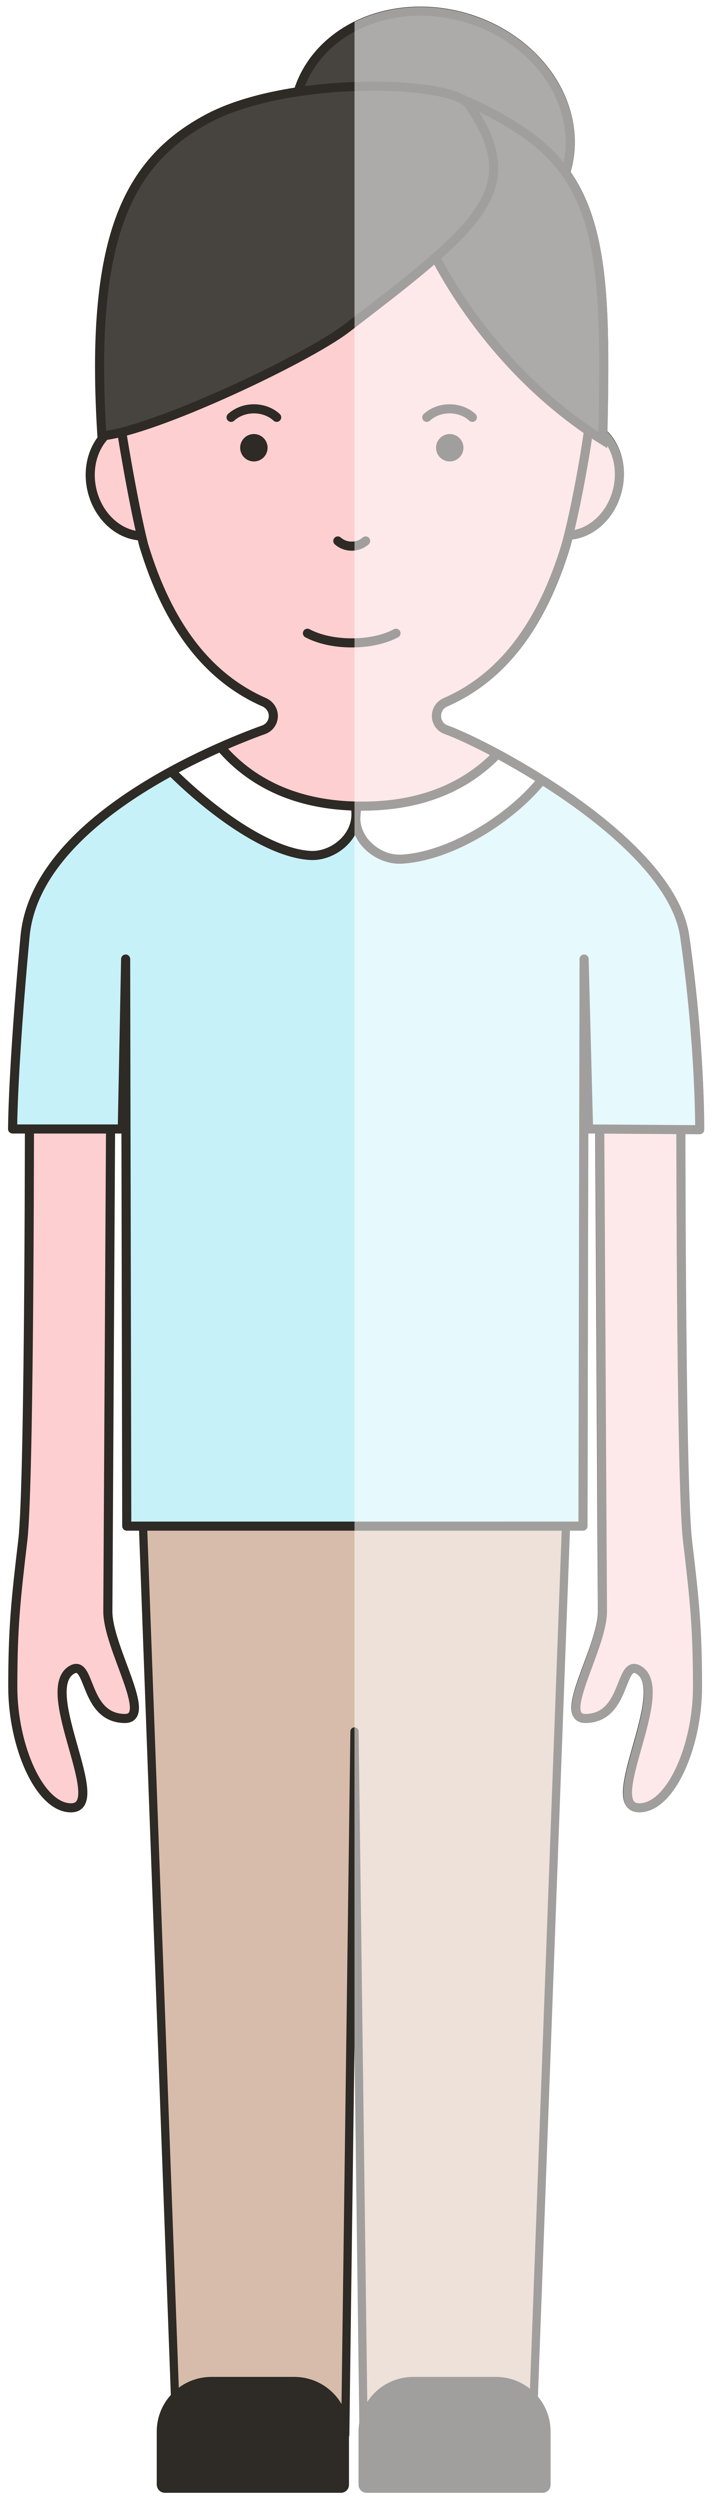 <?xml version="1.0" encoding="utf-8"?>
<!-- Generator: Adobe Illustrator 27.6.0, SVG Export Plug-In . SVG Version: 6.00 Build 0)  -->
<!DOCTYPE svg PUBLIC "-//W3C//DTD SVG 1.1//EN" "http://www.w3.org/Graphics/SVG/1.1/DTD/svg11.dtd">
<svg version="1.1" xmlns:x="http://ns.adobe.com/Extensibility/1.0/" xmlns:i="http://ns.adobe.com/AdobeIllustrator/10.0/" xmlns:graph="http://ns.adobe.com/Graphs/1.0/"
	 xmlns="http://www.w3.org/2000/svg" xmlns:xlink="http://www.w3.org/1999/xlink" x="0px" y="0px" viewBox="0 0 388 1349"
	 style="enable-background:new 0 0 388 1349;" xml:space="preserve">
<style type="text/css">
	.st0{fill:#FFFFFF;}
	.st1{fill:#D7BCAB;stroke:#2E2A25;stroke-width:4.446;stroke-linecap:round;stroke-linejoin:round;stroke-miterlimit:10;}
	.st2{fill:#2E2A25;stroke:#2E2A25;stroke-width:4.446;stroke-miterlimit:10;}
	.st3{fill:#2E2A25;}
	.st4{fill:#FDCFD0;stroke:#2E2A25;stroke-width:4.911;stroke-linejoin:round;stroke-miterlimit:10;}
	.st5{clip-path:url(#SVGID_00000075120588895956029300000007699075033481186970_);}
	
		.st6{clip-path:url(#SVGID_00000053515468523434047340000007329067711044925574_);fill:#FFFFFF;stroke:#2E2A25;stroke-width:4.911;stroke-miterlimit:10;}
	.st7{fill:#474440;stroke:#2E2A25;stroke-width:4.911;stroke-miterlimit:10;}
	.st8{fill:none;stroke:#2E2A25;stroke-width:4.911;stroke-linecap:round;stroke-miterlimit:10;}
	.st9{opacity:0.55;fill:#FFFFFF;}
</style>
<g id="BKGD">
	<rect x="-5737.4" y="-8053.2" class="st0" width="18060.4" height="17614.5"/>
</g>
<g id="EXT">
</g>
<g id="amputation">
	<polygon class="st1" points="76.7,810.7 95.2,1313.9 186.3,1313.9 191.3,934.3 196.2,1313.9 287.3,1313.9 305.9,810.7 	"/>
	<path class="st2" d="M197.8,1342.9h95c1.2,0,2.1-0.9,2.1-2.1v-28.7c0-15.1-12.2-27.3-27.3-27.3H223c-15.1,0-27.3,12.2-27.3,27.3
		v28.7C195.7,1342,196.7,1342.9,197.8,1342.9z"/>
	<path class="st2" d="M89,1342.9h95c1.2,0,2.1-0.9,2.1-2.1v-28.7c0-15.1-12.2-27.3-27.3-27.3h-44.7c-15.1,0-27.3,12.2-27.3,27.3
		v28.7C86.9,1342,87.8,1342.9,89,1342.9z"/>
	
		<rect x="195.7" y="1334.4" transform="matrix(-1 -4.504098e-11 4.504098e-11 -1 490.707 2677.301)" class="st3" width="99.2" height="8.6"/>
	
		<rect x="86.9" y="1334.4" transform="matrix(-1 -4.494905e-11 4.494905e-11 -1 272.948 2677.301)" class="st3" width="99.2" height="8.6"/>
</g>
<g id="SDRC">
</g>
<g id="AVC">
	<g>
		<g id="_x31_23">
			<g id="full_1_">
				<path class="st4" d="M15.9,582c0,0,0.2,217.1-3.6,249.2c-3.8,32.2-5.4,47.1-5.4,79.1s14.5,65.2,31.4,65.2
					c20.9,0-17.7-62.6,0-74.2c11-7.2,6.4,25.7,29,26c15.8,0.1-9.2-38.2-9.1-57.9c0.1-19.7,1.8-321.7,1.8-321.7"/>
				<path class="st4" d="M367.4,582c0,0-0.2,217.1,3.6,249.2c3.8,32.2,5.4,47.1,5.4,79.1s-14.5,65.2-31.4,65.2
					c-20.9,0,17.7-62.6,0-74.2c-11-7.2-6.4,25.7-29,26c-15.8,0.1,9.2-38.2,9.1-57.9c-0.1-19.7-1.8-321.7-1.8-321.7"/>
				<g id="eears_6_">
					
						<ellipse transform="matrix(0.975 -0.224 0.224 0.975 -56.028 23.495)" class="st4" cx="75.4" cy="258.3" rx="26.4" ry="31"/>
					
						<ellipse transform="matrix(0.224 -0.975 0.975 0.224 -13.155 500.117)" class="st4" cx="307.6" cy="258.3" rx="31" ry="26.4"/>
				</g>
				<g>
					<defs>
						<path id="SVGID_1_" d="M13.5,505.4c5.8-63.5,104.6-102.9,128.7-111.6c3.2-1.1,5.3-4.1,5.3-7.5v0c0-3.2-2-6.1-5-7.4
							c-29.9-13.2-51.6-40.5-65-84.9c-5.9-23.4-12.6-65.2-12.7-66.8C50.8,96.2,118.5,56.4,191.5,56.4s140.1,39.7,126.7,170.8
							c-1.3,12.6-7.2,46.6-12.7,66.8c-13.4,44.3-35,71.7-65,84.9c-3,1.3-5,4.1-5,7.4v0c0,3.4,2.1,6.4,5.3,7.5
							c24.1,8.7,121.4,60.3,128.7,111.6c8.4,59.3,8.1,104.2,8.1,104.2l-60-0.4l-2.4-91.7l-0.6,306H191.5H68.4l-0.6-306L66,609.2H6.8
							C6.8,609.2,6.8,577.8,13.5,505.4z"/>
					</defs>
					<use xlink:href="#SVGID_1_"  style="overflow:visible;fill:#FDCFD0;"/>
					<clipPath id="SVGID_00000057846920163688591150000005576940726114746014_">
						<use xlink:href="#SVGID_1_"  style="overflow:visible;"/>
					</clipPath>
					<g style="clip-path:url(#SVGID_00000057846920163688591150000005576940726114746014_);">
						<defs>
							<path id="SVGID_00000004521370926510928100000012986129131508903827_" d="M-82.2,344.8l179.8,13.3c0,0,10.9,76.9,97.8,76.9
								s97.8-76.9,97.8-76.9L473,344.8l19.3,554l-296.9-6.6l-296.9,6.6L-82.2,344.8z"/>
						</defs>
						<use xlink:href="#SVGID_00000004521370926510928100000012986129131508903827_"  style="overflow:visible;fill:#C7F1F8;"/>
						<clipPath id="SVGID_00000135678833948831507440000002354585526905824426_">
							<use xlink:href="#SVGID_00000004521370926510928100000012986129131508903827_"  style="overflow:visible;"/>
						</clipPath>
						
							<path style="clip-path:url(#SVGID_00000135678833948831507440000002354585526905824426_);fill:#FFFFFF;stroke:#2E2A25;stroke-width:4.911;stroke-miterlimit:10;" d="
							M201.4,421.7c-21.6,22.1-1.5,42.9,15.3,41.9c34.8-2,79.8-36.3,86.5-62.4c5.7-22.2-9.7-28.6-9.7-28.6L201.4,421.7z"/>
						
							<path style="clip-path:url(#SVGID_00000135678833948831507440000002354585526905824426_);fill:#FFFFFF;stroke:#2E2A25;stroke-width:4.911;stroke-miterlimit:10;" d="
							M182.7,419.7c21.6,22.1,1.5,42.9-15.3,41.9c-34.8-2-88.5-54.2-98.7-74.7s22-16.4,22-16.4L182.7,419.7z"/>
						
							<use xlink:href="#SVGID_00000004521370926510928100000012986129131508903827_"  style="overflow:visible;fill:none;stroke:#2E2A25;stroke-width:4.911;stroke-miterlimit:10;"/>
					</g>
					
						<use xlink:href="#SVGID_1_"  style="overflow:visible;fill:none;stroke:#2E2A25;stroke-width:4.911;stroke-linejoin:round;stroke-miterlimit:10;"/>
				</g>
				<g>
					
						<ellipse transform="matrix(0.274 -0.962 0.962 0.274 100.76 275.865)" class="st7" cx="233" cy="71.2" rx="64.3" ry="75.4"/>
					<path class="st7" d="M280,69.7c46.8,29.9,47.1,77.9,45.3,167.8c-22.9-14.2-45.4-34.3-64.9-59.4
						c-26.2-33.7-42.4-70.5-47.8-103.6C206.5,36.7,243.2,46.1,280,69.7z"/>
					<path class="st7" d="M253,56.4c31.5,45.7,6.7,65-66,120.8C166,193.4,83,232.7,55,235.2c-6.7-106,13.3-147.5,56.7-171
						S243.9,43.3,253,56.4z"/>
				</g>
				<path class="st8" d="M213.7,341.7c-5.9,3.2-14.4,5.2-23.9,5.2s-17.9-2-23.9-5.2"/>
				<path class="st8" d="M197.3,291.9c-1.9,1.7-4.5,2.8-7.5,2.8s-5.6-1.1-7.5-2.8"/>
				<g>
					<path class="st8" d="M230.3,225.2c3.1-2.8,7.4-4.6,12.3-4.6s9.3,1.8,12.3,4.6"/>
					<circle class="st3" cx="242.7" cy="241.6" r="7.4"/>
				</g>
				<g>
					<path class="st8" d="M124.7,225.2c3.1-2.8,7.4-4.6,12.3-4.6s9.3,1.8,12.3,4.6"/>
					<circle class="st3" cx="137" cy="241.6" r="7.4"/>
				</g>
			</g>
		</g>
		<path class="st9" d="M371.9,505.1c-7.4-52.6-104.8-104.4-130.3-113.6c-2.2-0.8-3.7-2.9-3.7-5.2c0-2.2,1.4-4.2,3.5-5.1
			c31.2-13.7,52.9-42,66.4-86.5c0.3-1,0.6-2.1,0.9-3.2c12.4-1.5,23.6-12,27-26.6c2-8.6,1-17.5-2.8-24.8c-1.4-2.6-3.1-5-5-7
			c0.8-44.9,0.8-76.7-4.6-102.4c-3.2-15-8.2-27.4-15.4-37.9c0,0,0-0.1,0-0.1c4.9-17.2,1.7-35.6-9.1-51.8
			c-10.7-16.1-27.6-28-47.5-33.7c-21.4-6.1-42.9-3.8-60,4.6v802.6h0v318.4l2.3,175.8c-0.2,1.5-0.4,3-0.4,4.6v28c0,2.5,2,4.5,4.5,4.5
			h92.8c5.1,0,7-0.9,7-4.5l0-28c0-8.6-2.6-15-6.8-20l17.4-466.5l6.5,0c1.4,0,2.5-1.6,2.5-2.9l0.4-211.8c0.1,0,0.1,0,0.2,0l3.6,0
			c0.5,89.8,1.4,243.8,1.4,257.6c0,7.6-4.1,18.7-7.7,28.6c-4.9,13.3-8.8,23.8-5.1,29c0.9,1.3,2.7,2.8,6.2,2.8c0,0,0.1,0,0.1,0
			c14.3-0.1,19-12,22.1-19.9c1.2-3,2.6-6.7,3.8-7.1c0.3-0.1,0.9,0.1,1.7,0.6c7.3,4.8,2.3,22.9-2.2,38.8c-4.1,14.5-7.6,27-3.2,32.8
			c1.5,2,3.8,3.1,6.8,3.1c19.4,0,33.8-35.7,33.8-67.6c0-32.1-1.7-47.5-5.4-79.3c-2.9-24.5-3.5-158.3-3.6-219l7.8,0.1
			c0.7,0,1.3-0.2,1.7-0.7c0.5-0.5,0.7-1.1,0.7-1.7C380.1,609.2,380.2,563.8,371.9,505.1z"/>
	</g>
</g>
</svg>
